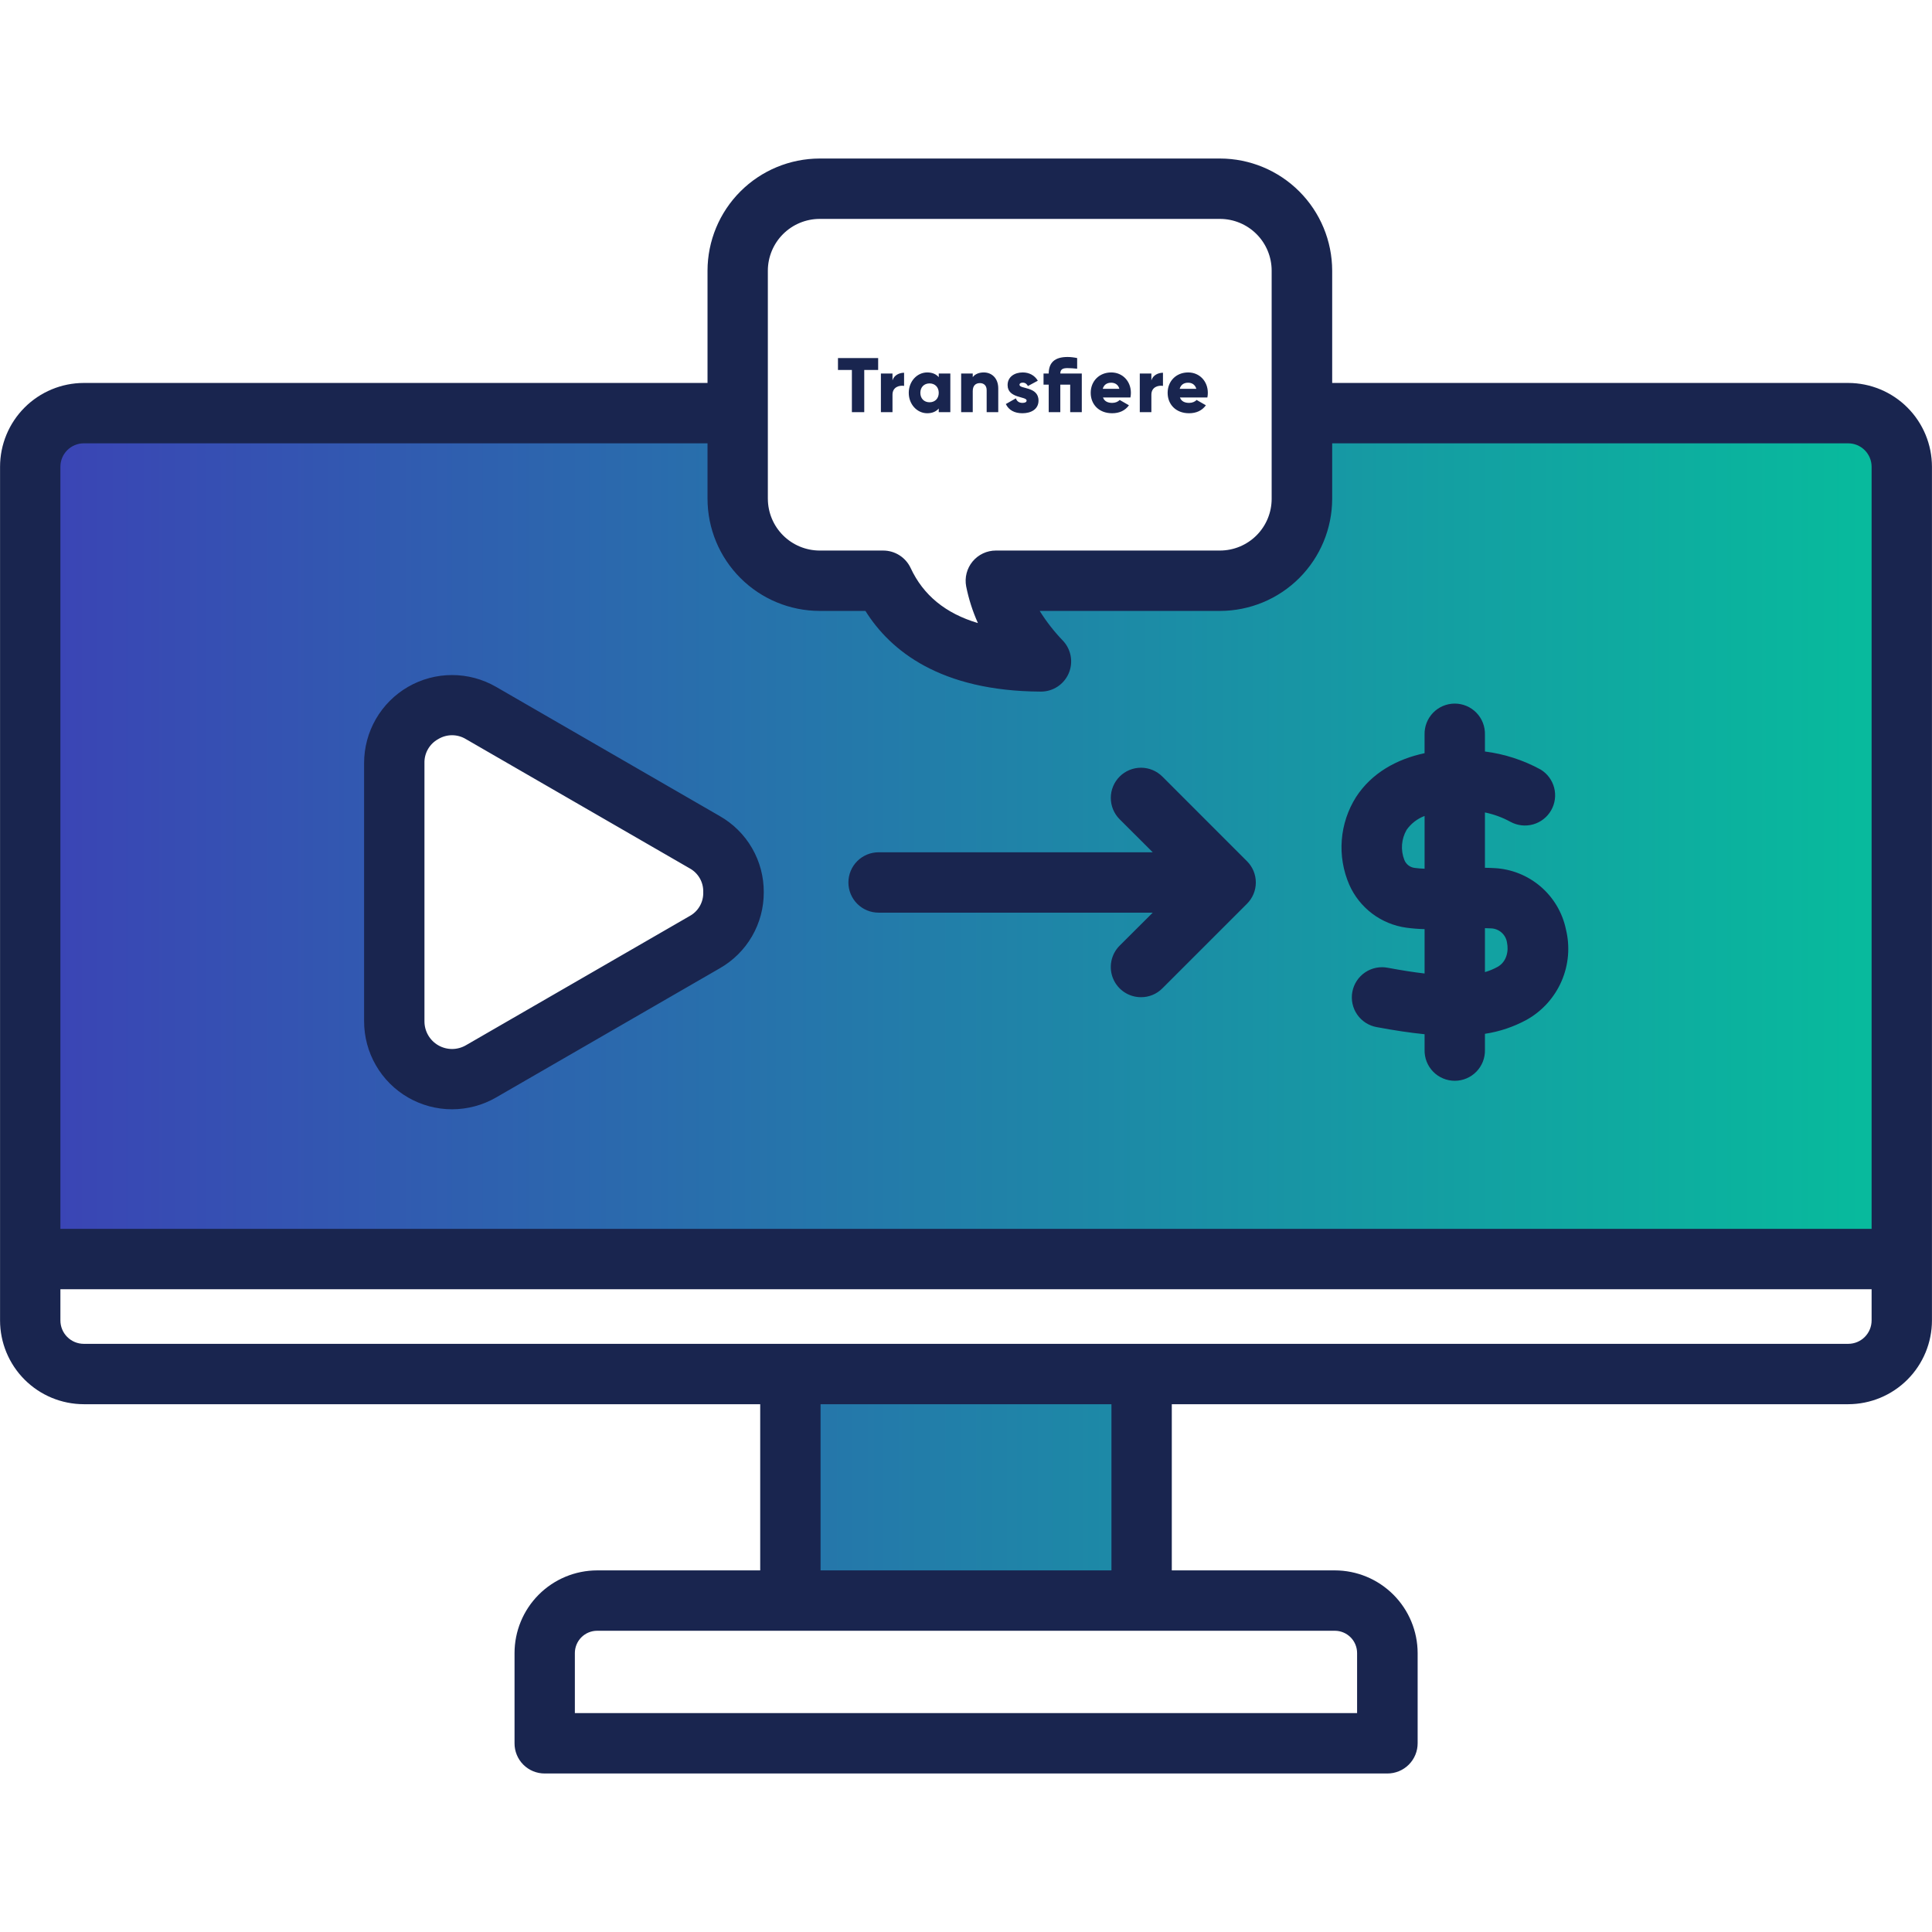 <svg width="300" height="300" viewBox="0 0 300 300" fill="none" xmlns="http://www.w3.org/2000/svg">
<path fill-rule="evenodd" clip-rule="evenodd" d="M175.102 152.232C175.652 152.78 176.397 153.088 177.174 153.088C177.559 153.09 177.941 153.015 178.298 152.868C178.654 152.72 178.977 152.503 179.248 152.229L192.379 139.104C192.654 138.833 192.872 138.511 193.021 138.155C193.169 137.799 193.246 137.418 193.246 137.032C193.246 136.647 193.169 136.265 193.021 135.909C192.872 135.554 192.654 135.231 192.379 134.961L179.248 121.83C178.699 121.28 177.954 120.97 177.176 120.97C176.399 120.969 175.653 121.277 175.102 121.826C174.552 122.375 174.242 123.12 174.241 123.898C174.241 124.675 174.549 125.421 175.098 125.972L183.25 134.102H136.428C135.651 134.102 134.906 134.41 134.356 134.96C133.807 135.509 133.498 136.254 133.498 137.031C133.498 137.808 133.807 138.554 134.356 139.103C134.906 139.652 135.651 139.961 136.428 139.961H183.252L175.097 148.089C174.55 148.639 174.243 149.385 174.243 150.161C174.244 150.938 174.553 151.683 175.102 152.232V152.232ZM116.84 138.539C116.85 136.444 116.302 134.385 115.251 132.573C114.2 130.761 112.686 129.262 110.863 128.23L76.143 108.175C74.334 107.13 72.281 106.58 70.192 106.58C68.103 106.581 66.05 107.131 64.241 108.177C62.432 109.222 60.931 110.725 59.887 112.535C58.843 114.345 58.295 116.398 58.297 118.487V158.592C58.281 160.684 58.825 162.742 59.87 164.554C60.916 166.365 62.426 167.865 64.245 168.898C66.048 169.96 68.102 170.52 70.194 170.52C72.286 170.52 74.34 169.96 76.143 168.898L110.863 148.849C112.686 147.816 114.2 146.317 115.251 144.505C116.301 142.693 116.85 140.634 116.84 138.54V138.539ZM211.771 154.346C211.63 155.112 211.799 155.901 212.24 156.542C212.681 157.183 213.358 157.623 214.123 157.765C216.528 158.213 218.952 158.597 221.389 158.844L222.971 159.004V163.006C222.957 163.399 223.023 163.791 223.164 164.158C223.305 164.525 223.518 164.86 223.791 165.143C224.065 165.426 224.392 165.651 224.754 165.804C225.116 165.958 225.505 166.037 225.899 166.037C226.292 166.037 226.681 165.958 227.043 165.804C227.405 165.651 227.733 165.426 228.006 165.143C228.279 164.86 228.493 164.525 228.634 164.158C228.775 163.791 228.84 163.399 228.827 163.006V159.023L230.308 158.789C232.384 158.477 234.39 157.803 236.233 156.797C238.307 155.629 239.94 153.813 240.882 151.628C241.824 149.442 242.023 147.008 241.448 144.698C240.994 142.477 239.813 140.469 238.091 138.994C236.369 137.518 234.205 136.658 231.94 136.55C231.479 136.521 231.017 136.51 230.556 136.503L228.827 136.476V123.975L230.957 124.437C232.527 124.758 234.038 125.317 235.439 126.095C236.11 126.453 236.895 126.537 237.627 126.327C238.358 126.117 238.98 125.631 239.359 124.971C239.738 124.311 239.846 123.529 239.659 122.792C239.472 122.054 239.006 121.417 238.358 121.018C235.869 119.664 233.15 118.788 230.339 118.433L228.827 118.22V114.069C228.84 113.676 228.775 113.284 228.634 112.917C228.493 112.55 228.279 112.215 228.006 111.932C227.733 111.649 227.405 111.424 227.043 111.271C226.681 111.117 226.292 111.038 225.899 111.038C225.505 111.038 225.116 111.117 224.754 111.271C224.392 111.424 224.065 111.649 223.791 111.932C223.518 112.215 223.305 112.55 223.164 112.917C223.023 113.284 222.957 113.676 222.971 114.069V118.377L221.58 118.675C217.742 119.495 214.221 121.362 212.046 124.721C210.933 126.485 210.268 128.494 210.107 130.573C209.946 132.653 210.294 134.74 211.122 136.654C211.783 138.16 212.82 139.471 214.133 140.461C215.446 141.451 216.992 142.088 218.622 142.309C219.499 142.429 220.383 142.499 221.269 142.518L222.972 142.57V153.138L221.011 152.91C219.065 152.682 217.126 152.362 215.2 152.004C214.821 151.931 214.432 151.934 214.054 152.013C213.676 152.092 213.318 152.244 212.999 152.462C212.681 152.68 212.409 152.959 212.199 153.283C211.989 153.606 211.845 153.969 211.776 154.348L211.771 154.346ZM161.627 105.633C162.201 105.636 162.765 105.47 163.246 105.156C163.727 104.842 164.106 104.393 164.334 103.865C164.562 103.337 164.629 102.754 164.528 102.188C164.427 101.622 164.162 101.098 163.765 100.682C162.324 99.187 161.044 97.545 159.947 95.782L158.306 93.105H189.449C193.599 93.099 197.577 91.448 200.512 88.514C203.447 85.58 205.099 81.603 205.107 77.453V67.082H287.001C288.429 67.087 289.796 67.657 290.805 68.668C291.813 69.68 292.379 71.049 292.38 72.477V192.573H7.621V72.477C7.622 71.049 8.188 69.68 9.196 68.668C10.204 67.657 11.572 67.087 13 67.082H111.621V77.453C111.629 81.602 113.281 85.58 116.215 88.514C119.15 91.448 123.128 93.099 127.278 93.105H135.355L135.872 93.93C141.457 102.851 151.626 105.586 161.627 105.633V105.633ZM174.341 216.286V245.607H125.658V216.286H174.341ZM230.594 142.368C230.921 142.368 231.247 142.382 231.572 142.401C232.567 142.428 233.522 142.796 234.277 143.444C235.031 144.092 235.54 144.981 235.717 145.96L235.727 146.007C235.997 147.076 235.916 148.204 235.496 149.224C235.076 150.244 234.34 151.103 233.395 151.672C232.66 152.078 231.881 152.401 231.074 152.635L228.822 153.295V142.353L230.594 142.368ZM216.938 127.91C217.82 126.624 219.072 125.637 220.529 125.079L222.967 124.054V136.723L221.14 136.65C220.58 136.632 220.023 136.586 219.468 136.512C218.808 136.437 218.18 136.186 217.651 135.785C217.121 135.384 216.709 134.848 216.458 134.233C216.043 133.214 215.87 132.112 215.953 131.015C216.036 129.918 216.373 128.855 216.938 127.91V127.91Z" fill="url(#paint0_linear_358_1865)"/>
<path fill-rule="evenodd" clip-rule="evenodd" d="M234.008 146.371C233.919 145.758 233.614 145.198 233.147 144.792C232.681 144.385 232.084 144.16 231.465 144.156C231.188 144.139 230.912 144.129 230.581 144.126V150.948C231.263 150.75 231.921 150.478 232.543 150.135C233.953 149.35 234.285 147.678 234.008 146.371ZM221.209 126.702C220.083 127.125 219.11 127.877 218.417 128.861C218.013 129.559 217.772 130.339 217.709 131.144C217.647 131.948 217.766 132.756 218.058 133.508C218.188 133.854 218.412 134.155 218.706 134.379C218.999 134.603 219.349 134.74 219.717 134.774C220.159 134.833 220.654 134.873 221.209 134.896V126.702ZM243.158 144.316C243.815 146.998 243.576 149.82 242.478 152.353C241.379 154.885 239.483 156.989 237.077 158.342C235.056 159.446 232.857 160.186 230.581 160.529V163.008C230.598 163.634 230.489 164.257 230.262 164.841C230.034 165.424 229.691 165.956 229.255 166.405C228.818 166.854 228.295 167.211 227.718 167.454C227.141 167.698 226.521 167.824 225.895 167.824C225.269 167.824 224.649 167.698 224.071 167.454C223.494 167.211 222.972 166.854 222.535 166.405C222.098 165.956 221.756 165.424 221.528 164.841C221.301 164.257 221.192 163.634 221.209 163.008V160.594C218.97 160.368 216.537 160.008 213.801 159.494C213.19 159.389 212.605 159.163 212.081 158.83C211.558 158.496 211.106 158.062 210.751 157.553C210.396 157.043 210.147 156.469 210.016 155.862C209.885 155.255 209.876 154.628 209.99 154.018C210.103 153.408 210.337 152.826 210.677 152.307C211.017 151.788 211.457 151.341 211.971 150.993C212.485 150.646 213.063 150.403 213.671 150.28C214.28 150.158 214.906 150.157 215.515 150.278C217.671 150.681 219.551 150.972 221.209 151.165V144.275C220.257 144.253 219.306 144.178 218.362 144.049C216.441 143.784 214.619 143.031 213.071 141.864C211.522 140.696 210.298 139.152 209.514 137.378C208.567 135.195 208.168 132.814 208.351 130.442C208.534 128.07 209.294 125.778 210.565 123.766C212.997 120.016 216.893 117.876 221.207 116.955V114.069C221.19 113.443 221.299 112.82 221.527 112.236C221.754 111.653 222.097 111.121 222.534 110.672C222.97 110.223 223.493 109.866 224.07 109.622C224.647 109.379 225.267 109.253 225.893 109.253C226.52 109.253 227.14 109.379 227.717 109.622C228.294 109.866 228.816 110.223 229.253 110.672C229.69 111.121 230.032 111.653 230.26 112.236C230.488 112.82 230.596 113.443 230.579 114.069V116.692C233.613 117.078 236.547 118.029 239.231 119.495C240.275 120.132 241.029 121.15 241.333 122.335C241.636 123.519 241.465 124.775 240.855 125.835C240.246 126.895 239.247 127.675 238.07 128.008C236.894 128.342 235.634 128.202 234.559 127.62C233.313 126.937 231.971 126.443 230.579 126.155V134.75C231.106 134.758 231.575 134.769 232.044 134.799C234.688 134.933 237.213 135.94 239.224 137.662C241.235 139.384 242.619 141.724 243.158 144.316ZM109.198 138.539C109.225 137.783 109.039 137.035 108.663 136.378C108.287 135.722 107.736 135.183 107.07 134.824L72.351 114.772C71.701 114.375 70.955 114.166 70.194 114.166C69.434 114.166 68.688 114.375 68.038 114.772C67.376 115.136 66.828 115.675 66.453 116.33C66.077 116.986 65.889 117.731 65.909 118.486V158.591C65.908 159.346 66.105 160.087 66.482 160.741C66.858 161.395 67.401 161.937 68.054 162.314C68.708 162.691 69.449 162.888 70.204 162.887C70.958 162.885 71.699 162.684 72.351 162.305L107.07 142.252C107.736 141.893 108.287 141.355 108.663 140.699C109.039 140.043 109.225 139.295 109.198 138.539ZM118.597 138.539C118.608 140.942 117.979 143.305 116.774 145.384C115.569 147.464 113.832 149.185 111.742 150.37L77.022 170.42C74.946 171.618 72.591 172.249 70.193 172.249C67.796 172.249 65.441 171.618 63.365 170.419C61.289 169.22 59.566 167.496 58.367 165.42C57.169 163.344 56.538 160.989 56.538 158.591V118.486C56.537 116.089 57.167 113.733 58.364 111.655C59.562 109.578 61.286 107.853 63.362 106.653C65.438 105.454 67.794 104.822 70.192 104.821C72.589 104.821 74.945 105.452 77.022 106.65L111.742 126.706C113.833 127.891 115.57 129.612 116.775 131.692C117.98 133.771 118.609 136.134 118.597 138.537V138.539ZM290.622 72.477V190.815H9.379V72.477C9.379 71.515 9.76 70.593 10.439 69.911C11.117 69.229 12.038 68.844 13 68.839H109.863V77.453C109.871 82.069 111.708 86.493 114.972 89.757C118.237 93.02 122.662 94.857 127.278 94.863H134.382C138.249 101.044 146.02 107.319 161.611 107.391H161.638C162.556 107.392 163.453 107.123 164.22 106.618C164.986 106.114 165.587 105.395 165.949 104.552C166.311 103.709 166.417 102.778 166.255 101.875C166.093 100.972 165.669 100.136 165.036 99.472C163.682 98.065 162.477 96.52 161.443 94.863H189.445C194.061 94.857 198.487 93.021 201.751 89.757C205.016 86.494 206.853 82.069 206.861 77.453V68.84H287.001C287.962 68.845 288.883 69.23 289.562 69.912C290.24 70.593 290.621 71.515 290.622 72.477ZM290.622 200.192H9.379V205.032C9.377 205.995 9.758 206.918 10.437 207.6C11.116 208.282 12.037 208.667 13 208.67H287.001C287.963 208.667 288.885 208.282 289.563 207.6C290.242 206.918 290.623 205.995 290.622 205.032V200.192ZM172.585 243.849V218.044H127.416V243.849H172.585ZM92.721 253.224C92.266 253.224 91.816 253.315 91.396 253.489C90.976 253.664 90.595 253.92 90.274 254.242C89.953 254.564 89.698 254.946 89.525 255.367C89.352 255.787 89.263 256.238 89.264 256.693V266.009H210.729V256.693C210.73 256.238 210.641 255.787 210.468 255.367C210.295 254.946 210.041 254.564 209.719 254.242C209.398 253.92 209.017 253.664 208.597 253.489C208.177 253.315 207.727 253.224 207.272 253.224H92.721ZM119.231 77.451V42.028C119.236 39.897 120.086 37.854 121.594 36.348C123.103 34.842 125.146 33.995 127.278 33.992H189.445C191.574 33.996 193.613 34.845 195.116 36.352C196.619 37.858 197.463 39.9 197.462 42.028V77.453C197.463 79.58 196.619 81.621 195.117 83.128C193.614 84.634 191.575 85.483 189.447 85.488H154.643C153.952 85.487 153.27 85.638 152.645 85.931C152.02 86.224 151.467 86.652 151.026 87.183C150.585 87.714 150.267 88.336 150.094 89.005C149.921 89.673 149.898 90.371 150.026 91.05C150.418 93.012 151.03 94.924 151.851 96.75C146.82 95.255 143.364 92.419 141.402 88.195C141.022 87.386 140.42 86.702 139.666 86.223C138.912 85.743 138.038 85.489 137.144 85.489H127.278C125.147 85.485 123.104 84.638 121.596 83.132C120.088 81.626 119.239 79.584 119.233 77.453L119.231 77.451ZM299.993 72.475V205.032C299.991 208.479 298.622 211.785 296.186 214.224C293.751 216.663 290.447 218.037 287.001 218.044H181.956V243.849H207.277C210.684 243.853 213.949 245.208 216.359 247.616C218.768 250.023 220.125 253.288 220.131 256.694V270.698C220.131 271.315 220.009 271.925 219.772 272.494C219.536 273.064 219.189 273.581 218.753 274.016C218.316 274.451 217.799 274.796 217.229 275.031C216.659 275.266 216.048 275.387 215.432 275.386H84.569C83.954 275.386 83.344 275.265 82.776 275.03C82.208 274.794 81.692 274.449 81.258 274.013C80.824 273.578 80.48 273.061 80.247 272.492C80.013 271.923 79.894 271.313 79.897 270.698V256.694C79.897 253.291 81.248 250.027 83.653 247.618C86.058 245.21 89.32 243.854 92.724 243.849H118.045V218.044H13C9.553 218.037 6.249 216.663 3.814 214.224C1.378 211.785 0.01 208.479 0.008 205.032V72.477C0.01 69.03 1.379 65.725 3.814 63.286C6.25 60.847 9.553 59.473 13 59.465H109.863V42.028C109.871 37.412 111.708 32.987 114.972 29.723C118.236 26.459 122.661 24.623 127.278 24.616H189.445C194.062 24.622 198.487 26.459 201.752 29.723C205.016 32.987 206.853 37.412 206.861 42.028V59.465H287.001C290.447 59.473 293.75 60.847 296.186 63.286C298.621 65.725 299.99 69.03 299.993 72.477V72.475ZM193.621 133.718L180.491 120.586C180.055 120.15 179.539 119.805 178.97 119.569C178.401 119.333 177.791 119.211 177.175 119.211C176.56 119.211 175.95 119.332 175.381 119.567C174.812 119.803 174.295 120.148 173.859 120.583C173.424 121.018 173.078 121.535 172.842 122.104C172.606 122.673 172.485 123.283 172.485 123.898C172.484 124.514 172.605 125.124 172.841 125.693C173.076 126.262 173.421 126.779 173.857 127.215L178.998 132.342H136.428C135.184 132.342 133.992 132.836 133.113 133.715C132.234 134.594 131.74 135.786 131.74 137.03C131.74 138.273 132.234 139.465 133.113 140.344C133.992 141.223 135.184 141.717 136.428 141.717H178.998L173.857 146.842C173.201 147.497 172.754 148.333 172.573 149.242C172.392 150.152 172.485 151.095 172.84 151.952C173.195 152.809 173.797 153.541 174.568 154.056C175.339 154.571 176.246 154.845 177.174 154.844C177.79 154.848 178.401 154.728 178.97 154.492C179.54 154.256 180.057 153.909 180.491 153.471L193.621 140.346C194.059 139.912 194.407 139.396 194.644 138.827C194.882 138.258 195.004 137.648 195.004 137.031C195.004 136.415 194.882 135.805 194.644 135.236C194.407 134.667 194.059 134.15 193.621 133.717V133.718Z" fill="#19254F"/>
<path d="M136.36 55.6H130.12V57.448H132.28V64H134.2V57.448H136.36V55.6ZM138.586 59.068V58H136.786V64H138.586V61.288C138.586 60.1 139.642 59.8 140.386 59.92V57.88C139.63 57.88 138.826 58.264 138.586 59.068ZM145.767 58V58.564C145.371 58.108 144.783 57.832 143.979 57.832C142.407 57.832 141.111 59.212 141.111 61C141.111 62.788 142.407 64.168 143.979 64.168C144.783 64.168 145.371 63.892 145.767 63.436V64H147.567V58H145.767ZM144.339 62.464C143.511 62.464 142.911 61.9 142.911 61C142.911 60.1 143.511 59.536 144.339 59.536C145.167 59.536 145.767 60.1 145.767 61C145.767 61.9 145.167 62.464 144.339 62.464ZM152.764 57.832C151.972 57.832 151.372 58.12 151.048 58.564V58H149.248V64H151.048V60.724C151.048 59.872 151.504 59.488 152.164 59.488C152.74 59.488 153.208 59.836 153.208 60.58V64H155.008V60.316C155.008 58.696 153.976 57.832 152.764 57.832ZM158.308 59.752C158.308 59.536 158.5 59.416 158.812 59.416C159.208 59.416 159.448 59.632 159.616 59.944L161.152 59.116C160.648 58.264 159.784 57.832 158.812 57.832C157.564 57.832 156.46 58.492 156.46 59.8C156.46 61.876 159.412 61.528 159.412 62.188C159.412 62.428 159.196 62.56 158.764 62.56C158.236 62.56 157.9 62.308 157.744 61.852L156.184 62.74C156.652 63.712 157.564 64.168 158.764 64.168C160.06 64.168 161.26 63.58 161.26 62.2C161.26 59.98 158.308 60.436 158.308 59.752ZM167.98 58H164.644C164.644 57.304 165.088 57.16 165.76 57.16C166.216 57.16 166.72 57.196 167.26 57.256V55.6C166.744 55.492 166.252 55.432 165.76 55.432C163.768 55.432 162.844 56.32 162.844 58H162.04V59.728H162.844V64H164.644V59.728H166.18V64H167.98V58ZM171.272 61.72H175.532C175.58 61.492 175.604 61.252 175.604 61C175.604 59.188 174.308 57.832 172.556 57.832C170.66 57.832 169.364 59.212 169.364 61C169.364 62.788 170.636 64.168 172.688 64.168C173.828 64.168 174.716 63.748 175.304 62.932L173.864 62.104C173.624 62.368 173.204 62.56 172.712 62.56C172.052 62.56 171.5 62.344 171.272 61.72ZM171.236 60.376C171.404 59.764 171.86 59.428 172.544 59.428C173.084 59.428 173.624 59.68 173.816 60.376H171.236ZM178.785 59.068V58H176.985V64H178.785V61.288C178.785 60.1 179.841 59.8 180.585 59.92V57.88C179.829 57.88 179.025 58.264 178.785 59.068ZM183.218 61.72H187.478C187.526 61.492 187.55 61.252 187.55 61C187.55 59.188 186.254 57.832 184.502 57.832C182.606 57.832 181.31 59.212 181.31 61C181.31 62.788 182.582 64.168 184.634 64.168C185.774 64.168 186.662 63.748 187.25 62.932L185.81 62.104C185.57 62.368 185.15 62.56 184.658 62.56C183.998 62.56 183.446 62.344 183.218 61.72ZM183.182 60.376C183.35 59.764 183.806 59.428 184.49 59.428C185.03 59.428 185.57 59.68 185.762 60.376H183.182Z" fill="#19254F"/>
<defs>
<linearGradient id="paint0_linear_358_1865" x1="-110.554" y1="156.344" x2="332.246" y2="156.344" gradientUnits="userSpaceOnUse">
<stop stop-color="#5013BF"/>
<stop offset="1" stop-color="#00CC99"/>
</linearGradient>
</defs>
</svg>
